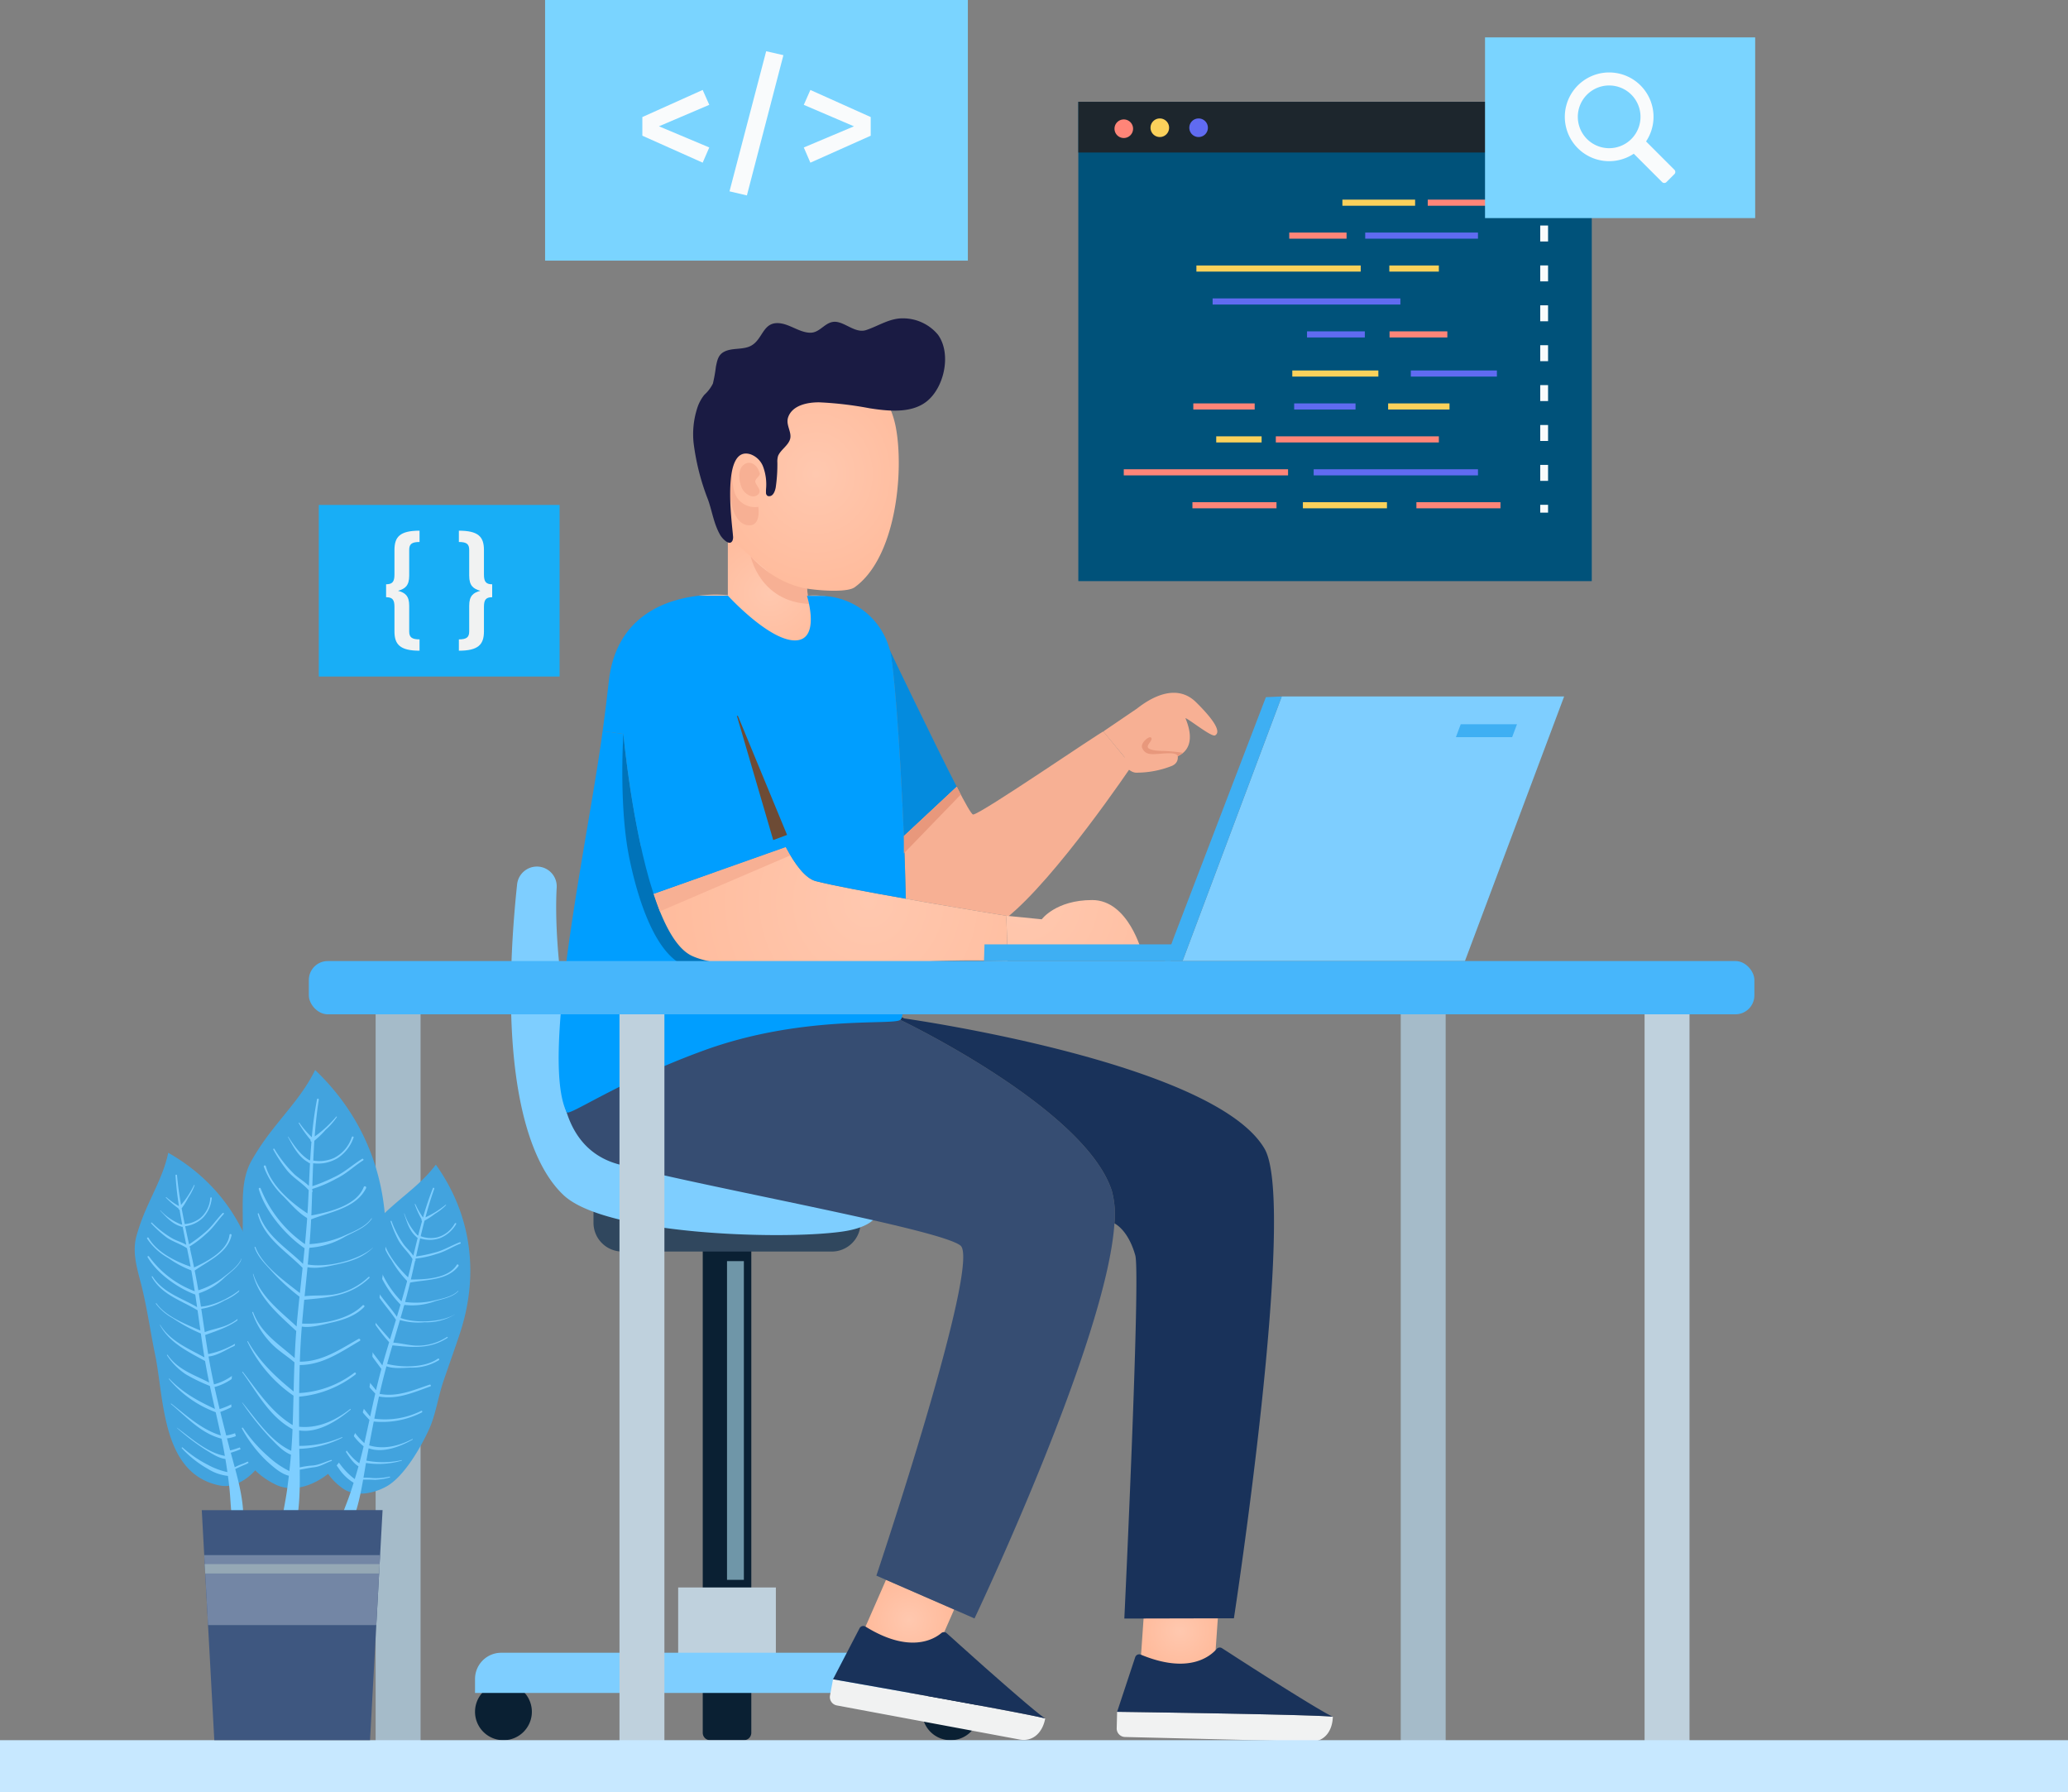 <svg xmlns="http://www.w3.org/2000/svg" xmlns:xlink="http://www.w3.org/1999/xlink" width="453.53" height="392.96" viewBox="0 0 453.53 392.96">
  <rect x="0" y="0" width="453.53" height="392.96" fill="#808080" stroke="none"/>
  <defs>
    <radialGradient id="radial-gradient" cx="0.5" cy="0.5" r="0.478" gradientTransform="matrix(-1.098, 0, 0, 1, 1.049, 0)" gradientUnits="objectBoundingBox">
      <stop offset="0" stop-color="#ffc8af"/>
      <stop offset="1" stop-color="#ffbb9c"/>
    </radialGradient>
    <radialGradient id="radial-gradient-2" cx="0.494" cy="0.49" r="0.451" gradientTransform="matrix(-1.232, -0.21, -0.265, 0.978, 1.295, 0.17)" xlink:href="#radial-gradient"/>
    <radialGradient id="radial-gradient-3" cx="0.5" cy="0.5" r="0.531" gradientTransform="matrix(-0.891, 0, 0, 1, 0.946, 0)" xlink:href="#radial-gradient"/>
    <radialGradient id="radial-gradient-4" cx="0.5" cy="0.5" r="0.511" gradientTransform="matrix(-0.958, 0, 0, 1, 0.979, 0)" xlink:href="#radial-gradient"/>
    <radialGradient id="radial-gradient-5" cx="-0.47" cy="-0.006" r="4.15" gradientTransform="matrix(-0.387, 0, 0, 1, -0.058, 0)" xlink:href="#radial-gradient"/>
    <radialGradient id="radial-gradient-6" cx="0.817" cy="0.438" r="1.813" gradientTransform="matrix(-0.34, 0, 0, 1, 0.885, 0)" xlink:href="#radial-gradient"/>
    <linearGradient id="linear-gradient" x1="-3.513" y1="-3.241" x2="-2.024" y2="-2.458" gradientUnits="objectBoundingBox">
      <stop offset="0" stop-color="#7eceff"/>
      <stop offset="1" stop-color="#42a3de"/>
    </linearGradient>
    <linearGradient id="linear-gradient-2" x1="-7.927" y1="-5.136" x2="-6.575" y2="-4.342" xlink:href="#linear-gradient"/>
    <linearGradient id="linear-gradient-3" x1="-5.918" y1="-3.36" x2="-4.26" y2="-2.587" xlink:href="#linear-gradient"/>
  </defs>
  <g id="Group_69992" data-name="Group 69992" transform="translate(-45)">
    <g id="Group_69912" data-name="Group 69912" transform="translate(112.731 0)">
      <g id="Group_69877" data-name="Group 69877" transform="translate(168.756 22.327)">
        <g id="Group_69840" data-name="Group 69840" transform="translate(0)">
          <rect id="Rectangle_28073" data-name="Rectangle 28073" width="112.6" height="105.098" fill="#00527a"/>
        </g>
        <g id="Group_69841" data-name="Group 69841" transform="translate(0)" style="mix-blend-mode: screen;isolation: isolate">
          <rect id="Rectangle_28074" data-name="Rectangle 28074" width="112.6" height="11.115" fill="#1d262d"/>
        </g>
        <g id="Group_69845" data-name="Group 69845" transform="translate(7.933 3.646)">
          <g id="Group_69842" data-name="Group 69842" transform="translate(16.406)">
            <path id="Path_50966" data-name="Path 50966" d="M193.168,104.314a2.038,2.038,0,1,0,2.038-2.037A2.038,2.038,0,0,0,193.168,104.314Z" transform="translate(-193.168 -102.277)" fill="#606bf1"/>
          </g>
          <g id="Group_69843" data-name="Group 69843" transform="translate(7.9)">
            <path id="Path_50967" data-name="Path 50967" d="M200.539,104.314a2.037,2.037,0,1,0,2.037-2.037A2.037,2.037,0,0,0,200.539,104.314Z" transform="translate(-200.539 -102.277)" fill="#fbd15b"/>
          </g>
          <g id="Group_69844" data-name="Group 69844" transform="translate(0 0.215)">
            <path id="Path_50968" data-name="Path 50968" d="M207.383,104.5a2.037,2.037,0,1,0,2.037-2.037A2.037,2.037,0,0,0,207.383,104.5Z" transform="translate(-207.383 -102.463)" fill="#ff8578"/>
          </g>
        </g>
        <g id="Group_69869" data-name="Group 69869" transform="translate(9.964 21.447)">
          <g id="Group_69855" data-name="Group 69855" transform="translate(15.932)">
            <g id="Group_69846" data-name="Group 69846" transform="translate(50.735)">
              <rect id="Rectangle_28075" data-name="Rectangle 28075" width="15.948" height="1.341" transform="translate(0)" fill="#ff8578"/>
            </g>
            <g id="Group_69847" data-name="Group 69847" transform="translate(32.016)">
              <rect id="Rectangle_28076" data-name="Rectangle 28076" width="15.948" height="1.341" transform="translate(0)" fill="#fbd15b"/>
            </g>
            <g id="Group_69848" data-name="Group 69848" transform="translate(37.019 7.221)">
              <rect id="Rectangle_28077" data-name="Rectangle 28077" width="24.73" height="1.341" transform="translate(0)" fill="#606bf1"/>
            </g>
            <g id="Group_69849" data-name="Group 69849" transform="translate(20.359 7.221)">
              <rect id="Rectangle_28078" data-name="Rectangle 28078" width="12.571" height="1.341" transform="translate(0)" fill="#ff8578"/>
            </g>
            <g id="Group_69850" data-name="Group 69850" transform="translate(42.309 14.441)">
              <rect id="Rectangle_28079" data-name="Rectangle 28079" width="10.862" height="1.341" transform="translate(0)" fill="#fbd15b"/>
            </g>
            <g id="Group_69851" data-name="Group 69851" transform="translate(0 14.441)">
              <rect id="Rectangle_28080" data-name="Rectangle 28080" width="36.032" height="1.341" transform="translate(0)" fill="#fbd15b"/>
            </g>
            <g id="Group_69852" data-name="Group 69852" transform="translate(3.555 21.662)">
              <rect id="Rectangle_28081" data-name="Rectangle 28081" width="41.179" height="1.34" transform="translate(0)" fill="#606bf1"/>
            </g>
            <g id="Group_69853" data-name="Group 69853" transform="translate(42.357 28.883)">
              <rect id="Rectangle_28082" data-name="Rectangle 28082" width="12.674" height="1.34" transform="translate(0)" fill="#ff8578"/>
            </g>
            <g id="Group_69854" data-name="Group 69854" transform="translate(24.261 28.883)">
              <rect id="Rectangle_28083" data-name="Rectangle 28083" width="12.674" height="1.34" transform="translate(0)" fill="#606bf1"/>
            </g>
          </g>
          <g id="Group_69868" data-name="Group 69868" transform="translate(0 37.462)">
            <g id="Group_69856" data-name="Group 69856" transform="translate(64.178 28.883)">
              <rect id="Rectangle_28084" data-name="Rectangle 28084" width="18.437" height="1.341" transform="translate(0)" fill="#ff8578"/>
            </g>
            <g id="Group_69857" data-name="Group 69857" transform="translate(39.284 28.883)">
              <rect id="Rectangle_28085" data-name="Rectangle 28085" width="18.437" height="1.341" transform="translate(0)" fill="#fbd15b"/>
            </g>
            <g id="Group_69858" data-name="Group 69858" transform="translate(15.06 28.883)">
              <rect id="Rectangle_28086" data-name="Rectangle 28086" width="18.437" height="1.341" transform="translate(0)" fill="#ff8578"/>
            </g>
            <g id="Group_69859" data-name="Group 69859" transform="translate(41.65 21.662)">
              <rect id="Rectangle_28087" data-name="Rectangle 28087" width="36.032" height="1.34" transform="translate(0)" fill="#606bf1"/>
            </g>
            <g id="Group_69860" data-name="Group 69860" transform="translate(0 21.662)">
              <rect id="Rectangle_28088" data-name="Rectangle 28088" width="36.032" height="1.34" fill="#ff8578"/>
            </g>
            <g id="Group_69861" data-name="Group 69861" transform="translate(33.347 14.441)">
              <rect id="Rectangle_28089" data-name="Rectangle 28089" width="35.756" height="1.34" transform="translate(0)" fill="#ff8578"/>
            </g>
            <g id="Group_69862" data-name="Group 69862" transform="translate(20.278 14.441)">
              <rect id="Rectangle_28090" data-name="Rectangle 28090" width="9.952" height="1.34" transform="translate(0)" fill="#fbd15b"/>
            </g>
            <g id="Group_69863" data-name="Group 69863" transform="translate(57.978 7.221)">
              <rect id="Rectangle_28091" data-name="Rectangle 28091" width="13.46" height="1.34" transform="translate(0)" fill="#fbd15b"/>
            </g>
            <g id="Group_69864" data-name="Group 69864" transform="translate(37.369 7.221)">
              <rect id="Rectangle_28092" data-name="Rectangle 28092" width="13.46" height="1.34" transform="translate(0)" fill="#606bf1"/>
            </g>
            <g id="Group_69865" data-name="Group 69865" transform="translate(15.251 7.221)">
              <rect id="Rectangle_28093" data-name="Rectangle 28093" width="13.46" height="1.34" transform="translate(0)" fill="#ff8578"/>
            </g>
            <g id="Group_69866" data-name="Group 69866" transform="translate(36.961)">
              <rect id="Rectangle_28094" data-name="Rectangle 28094" width="18.874" height="1.34" transform="translate(0)" fill="#fbd15b"/>
            </g>
            <g id="Group_69867" data-name="Group 69867" transform="translate(62.956)">
              <rect id="Rectangle_28095" data-name="Rectangle 28095" width="18.874" height="1.34" transform="translate(0)" fill="#606bf1"/>
            </g>
          </g>
        </g>
        <g id="Group_69876" data-name="Group 69876" transform="translate(101.3 20.161)">
          <g id="Group_69871" data-name="Group 69871" transform="translate(0)">
            <g id="Group_69870" data-name="Group 69870" transform="translate(0)">
              <rect id="Rectangle_28096" data-name="Rectangle 28096" width="1.716" height="1.716" fill="#f9fbfc"/>
            </g>
          </g>
          <g id="Group_69873" data-name="Group 69873" transform="translate(0 6.965)">
            <g id="Group_69872" data-name="Group 69872">
              <path id="Path_50969" data-name="Path 50969" d="M128.535,178.607h1.716v-3.5h-1.716Zm0-8.748h1.716v-3.5h-1.716Zm0-8.749h1.716v-3.5h-1.716Zm0-8.748h1.716v-3.5h-1.716Zm0-8.748h1.716v-3.5h-1.716Zm0-8.748h1.716v-3.5h-1.716Zm0-8.749h1.716v-3.5h-1.716Z" transform="translate(-128.535 -122.619)" fill="#f9fbfc"/>
            </g>
          </g>
          <g id="Group_69875" data-name="Group 69875" transform="translate(0 68.203)">
            <g id="Group_69874" data-name="Group 69874" transform="translate(0)">
              <rect id="Rectangle_28097" data-name="Rectangle 28097" width="1.716" height="1.716" fill="#f9fbfc"/>
            </g>
          </g>
        </g>
      </g>
      <g id="Group_69880" data-name="Group 69880" transform="translate(51.81)">
        <g id="Group_69878" data-name="Group 69878" transform="translate(0)">
          <rect id="Rectangle_28098" data-name="Rectangle 28098" width="92.72" height="57.151" fill="#7ad4ff"/>
        </g>
        <g id="Group_69879" data-name="Group 69879" transform="translate(21.337 11.236)">
          <path id="Path_50970" data-name="Path 50970" d="M271.936,100.126,260.9,104.834l11.032,4.639-1.444,3.333-13.23-5.91v-4.089l13.23-5.945Z" transform="translate(-257.262 -88.375)" fill="#f9fbfc"/>
          <path id="Path_50971" data-name="Path 50971" d="M285.639,90.368l-8.006,30.755-3.815-.893,8.042-30.721Z" transform="translate(-254.709 -89.509)" fill="#f9fbfc"/>
          <path id="Path_50972" data-name="Path 50972" d="M302.607,102.807V106.9l-13.231,5.91-1.442-3.333,11-4.639-11-4.708,1.442-3.264Z" transform="translate(-252.531 -88.375)" fill="#f9fbfc"/>
        </g>
      </g>
      <g id="Group_69883" data-name="Group 69883" transform="translate(2.184 110.721)">
        <g id="Group_69881" data-name="Group 69881" transform="translate(0)">
          <rect id="Rectangle_28099" data-name="Rectangle 28099" width="52.81" height="37.623" fill="#18aef6"/>
        </g>
        <g id="Group_69882" data-name="Group 69882" transform="translate(14.755 5.642)">
          <path id="Path_50973" data-name="Path 50973" d="M329.155,183.068c1.7,0,2.265.458,2.265,1.726v5.663c0,2.212.918,2.886,2.454,3.317-1.536.4-2.454,1.078-2.454,3.262V202.7c0,1.267-.593,1.726-2.265,1.726v2.482c4.287,0,5.5-1.376,5.5-4.234v-5.366c0-1.537.4-2.131,1.806-2.131v-2.831c-1.4,0-1.806-.62-1.806-2.157v-5.365c0-2.886-1.214-4.234-5.5-4.234Z" transform="translate(-313.191 -180.588)" fill="#f1f2f2"/>
          <path id="Path_50974" data-name="Path 50974" d="M344.8,184.822v5.365c0,1.537-.4,2.157-1.834,2.157v2.831c1.43,0,1.834.593,1.834,2.131v5.366c0,2.858,1.213,4.234,5.5,4.234v-2.482c-1.672,0-2.266-.458-2.266-1.726v-5.663c0-2.184-.916-2.858-2.454-3.262,1.537-.432,2.454-1.106,2.454-3.317v-5.663c0-1.267.567-1.726,2.266-1.726v-2.48C346.009,180.588,344.8,181.936,344.8,184.822Z" transform="translate(-342.962 -180.588)" fill="#f1f2f2"/>
        </g>
      </g>
      <g id="Group_69887" data-name="Group 69887" transform="translate(257.947 8.197)">
        <g id="Group_69884" data-name="Group 69884" transform="translate(0 0)">
          <rect id="Rectangle_28100" data-name="Rectangle 28100" width="59.246" height="39.627" fill="#7ad4ff"/>
        </g>
        <g id="Group_69886" data-name="Group 69886" transform="translate(17.514 7.701)">
          <g id="Group_69885" data-name="Group 69885">
            <path id="Path_50975" data-name="Path 50975" d="M106.451,97.222a9.724,9.724,0,0,0,13.012,14.136l6.218,6.219a.674.674,0,0,0,.951,0l1.746-1.747a.67.67,0,0,0,0-.95l-6.218-6.219a9.724,9.724,0,0,0-15.709-11.438Zm12.481,10.908a6.876,6.876,0,1,1,0-9.723A6.883,6.883,0,0,1,118.931,108.129Z" transform="translate(-104.357 -93.548)" fill="#f9fbfc"/>
          </g>
        </g>
      </g>
      <g id="Group_69911" data-name="Group 69911" transform="translate(0 69.801)">
        <g id="Group_69891" data-name="Group 69891" transform="translate(84.292)">
          <path id="Path_50976" data-name="Path 50976" d="M265.214,195.091c.129,1.309,1.918,14.974,15.971,14.974,14.752,0,12.281-14.606,12.281-14.606l.018-.091a14.706,14.706,0,0,0-4.628-.222V188.23l-16.744-9.368H271.5V195A30.433,30.433,0,0,0,265.214,195.091Z" transform="translate(-263.901 -134.293)" fill="url(#radial-gradient)"/>
          <g id="Group_69890" data-name="Group 69890" transform="translate(0)">
            <g id="Group_69889" data-name="Group 69889" transform="translate(3.738 7.625)">
              <g id="Group_69888" data-name="Group 69888" transform="translate(0)">
                <path id="Path_50977" data-name="Path 50977" d="M257.6,152.929a19.134,19.134,0,0,0-5.032,9.331c-1.609,7.094-.095,14.6,1.963,21.436a10.773,10.773,0,0,0,1.474,3.333,11.857,11.857,0,0,0,1.835,1.854q4.469,3.89,8.929,7.79c2.014,1.764,14.415,3.232,16.781,1.54,9.121-6.52,10.875-25.414,9.05-35.073C289.576,147.117,268.982,141.389,257.6,152.929Z" transform="translate(-251.897 -146.854)" fill="url(#radial-gradient-2)"/>
              </g>
            </g>
            <path id="Path_50978" data-name="Path 50978" d="M282.766,170.22c-.121-1.542-1.707-3.231-3.3-2.23-1.648,1.037-1.26,3.776-.577,5.283.536,1.182,2.327,2.476,3.54,1.377,1.017-.922-.563-2.008-.615-2.85-.047-.757,1.467-1.3.847-2.11" transform="translate(-268.198 -136.016)" fill="#f7b094"/>
            <path id="Path_50979" data-name="Path 50979" d="M284.885,177.136a4.71,4.71,0,0,1-5.191-3.084,17.733,17.733,0,0,1-.636-4.959,11.884,11.884,0,0,0-.406,5.468c.431,3.373,1.612,6.585,4.259,6.628S284.885,177.136,284.885,177.136Z" transform="translate(-270.609 -135.8)" fill="#f7b094"/>
            <path id="Path_50980" data-name="Path 50980" d="M259.419,179.185a.584.584,0,0,0,.186.055c1.03.144,1.44-1.1,1.593-1.88a34.691,34.691,0,0,0,.365-5.5,4.143,4.143,0,0,1,.166-1.47c.579-1.325,2.119-2.185,2.59-3.553.546-1.591-1-3.178-.384-4.918.938-2.667,4.363-3.281,6.84-3.251a77.78,77.78,0,0,1,11.009,1.3c3.872.6,8.822,1.172,12.235-1.278,4.113-2.951,5.83-10.644,2.761-14.856a9.965,9.965,0,0,0-7.626-3.582c-2.946-.067-5.435,1.689-8.138,2.573-2.153.7-4.235-1.355-6.247-1.758-2.529-.506-3.6,2.255-5.842,2.332-2.173.074-4.305-1.624-6.42-2.01-4.213-.77-3.965,3.463-6.791,4.908-1.758.9-4.027.354-5.8,1.267-1.35.694-1.54,1.913-1.834,3.294a32.482,32.482,0,0,1-.661,3.706,8.383,8.383,0,0,1-1.879,2.462A9.038,9.038,0,0,0,243.971,160a18.562,18.562,0,0,0-.779,7.568,51.442,51.442,0,0,0,3.166,12.45c.922,2.6,1.265,5.308,2.684,7.769.381.661,2.073,2.594,2.7,1.154a2.11,2.11,0,0,0,.091-.995c-.187-2.68-2.684-19.953,3.86-17.878a4.637,4.637,0,0,1,2.807,2.882,11.225,11.225,0,0,1,.577,4.779c-.012.235-.017.472-.008.708A.806.806,0,0,0,259.419,179.185Z" transform="translate(-243.103 -140.248)" fill="#1a1b43"/>
          </g>
        </g>
        <path id="Path_50981" data-name="Path 50981" d="M281.305,192.544c-7.44-1.2-12.349-7.073-12.349-7.073s2.007,9.9,12.8,10.429Z" transform="translate(-172.058 -133.273)" fill="#f7b094"/>
        <g id="Group_69893" data-name="Group 69893" transform="translate(36.446 194.283)">
          <path id="Rectangle_28101" data-name="Rectangle 28101" d="M0,0H10.65a0,0,0,0,1,0,0V102.429a1.626,1.626,0,0,1-1.626,1.626h-7.4A1.626,1.626,0,0,1,0,102.43V0A0,0,0,0,1,0,0Z" transform="translate(49.94 0)" fill="#0a2033"/>
          <path id="Rectangle_28102" data-name="Rectangle 28102" d="M0,0H58.568a0,0,0,0,1,0,0V2.573a6.314,6.314,0,0,1-6.314,6.314H6.314A6.314,6.314,0,0,1,0,2.573V0A0,0,0,0,1,0,0Z" transform="translate(25.98 1.46)" fill="#30475e"/>
          <g id="Group_69892" data-name="Group 69892" transform="translate(0 84.005)">
            <path id="Rectangle_28103" data-name="Rectangle 28103" d="M0,0H10.65a0,0,0,0,1,0,0V23.929a1.626,1.626,0,0,1-1.626,1.626h-7.4A1.626,1.626,0,0,1,0,23.929V0A0,0,0,0,1,0,0Z" transform="translate(49.94 7.936)" fill="#0a2033"/>
            <path id="Path_50982" data-name="Path 50982" d="M249.123,405.8a6.233,6.233,0,1,1-6.233-6.233A6.233,6.233,0,0,1,249.123,405.8Z" transform="translate(-138.594 -378.54)" fill="#0a2033"/>
            <path id="Path_50983" data-name="Path 50983" d="M334.083,405.8a6.233,6.233,0,1,1-6.233-6.233A6.232,6.232,0,0,1,334.083,405.8Z" transform="translate(-321.617 -378.54)" fill="#0a2033"/>
            <rect id="Rectangle_28104" data-name="Rectangle 28104" width="21.425" height="18.722" transform="translate(44.552 0)" fill="#bfd1dd"/>
            <path id="Rectangle_28105" data-name="Rectangle 28105" d="M5.751,0h99.026a5.751,5.751,0,0,1,5.751,5.751V8.81a0,0,0,0,1,0,0H0a0,0,0,0,1,0,0V5.751A5.751,5.751,0,0,1,5.751,0Z" transform="translate(0 14.317)" fill="#7eceff"/>
          </g>
          <rect id="Rectangle_28106" data-name="Rectangle 28106" width="3.694" height="69.887" transform="translate(55.265 12.447)" fill="#6f96a8"/>
        </g>
        <path id="Path_50984" data-name="Path 50984" d="M261.064,244.4a4.344,4.344,0,0,1,4.485,4.587c-.732,12.685,1.958,43.63,13.772,54.189,14.446,12.909,55.392,11.15,55.392,11.15s6.761,8.3-6.763,10.143-51.636.614-60.856-7.992c-8.926-8.33-14.225-30.156-10.231-68.144a4.372,4.372,0,0,1,4.2-3.934Z" transform="translate(-211.193 -124.184)" fill="#7eceff"/>
        <g id="Group_69895" data-name="Group 69895" transform="translate(54.789 72.379)">
          <g id="Group_69894" data-name="Group 69894">
            <path id="Path_50985" data-name="Path 50985" d="M246.251,379.9,241.383,391l14.919,6.547,4.887-11.139Z" transform="translate(-174.458 -175.665)" fill="url(#radial-gradient-3)"/>
            <path id="Path_50986" data-name="Path 50986" d="M211.984,273c.922,1.844,67.21.037,73.47.609,0,0,40.571,19.363,46.4,37.491a19.805,19.805,0,0,1,.573,7.118c-1.623,25.524-30.686,86.638-30.686,86.638l-4.463-1.954-14.937-6.51-2.121-.922s23.052-68.694,18.441-72.382-56.854-12.909-74.982-17.814C205.529,300.349,211.984,273,211.984,273Z" transform="translate(-210.544 -192.153)" fill="#364d72"/>
            <path id="Path_50987" data-name="Path 50987" d="M192.105,382.382l-1.165,16.679h16.284l1.165-16.716Z" transform="translate(-63.435 -175.288)" fill="url(#radial-gradient-4)"/>
            <path id="Path_50988" data-name="Path 50988" d="M180.939,273.031l.591.259s67.92,9.534,78.984,28.585c7.192,12.392-6.729,102.945-6.729,102.945l-24.029.055s3.594-75.43,2.4-79.635c-1.346-4.795-3.651-6.528-4.573-7.027a19.805,19.805,0,0,0-.572-7.118c-5.827-18.127-46.4-37.491-46.4-37.491A1.157,1.157,0,0,0,180.939,273.031Z" transform="translate(-105.697 -192.148)" fill="#19325a"/>
            <path id="Path_50989" data-name="Path 50989" d="M260.119,218.661l4.556.627a222.632,222.632,0,0,0,3.817,24.564l56.744,21.539.774,4.113.7-.055c-.018.848-.018,1.678-.055,2.453-.129,4.739-.443,8.151-.941,9.516a1.167,1.167,0,0,1-.332.573c-1.541,1.257-21.611-1.18-43.307,6.787-18.817,6.909-29.364,14.457-29.852,13.443C246.311,289.925,257.076,241.676,260.119,218.661Z" transform="translate(-250.479 -200.534)" fill="#009eff"/>
            <path id="Path_50990" data-name="Path 50990" d="M252.078,246.719c1.512,7.266,5.421,21.724,13.094,23.661,10.013,2.545,29.376,2.416,47.523,1.438.037-.774.037-1.6.055-2.453l-.7.055-.774-4.113-56.744-21.539a222.641,222.641,0,0,1-3.817-24.564,1.6,1.6,0,0,1-.018.2C250.585,221.307,249.81,235.987,252.078,246.719Z" transform="translate(-236.519 -200.45)" fill="#0073b9"/>
            <path id="Path_50991" data-name="Path 50991" d="M240.888,202.956c1.015,1.843,2.471,21.576,3.264,41.161l11.6-10.826C250.828,223.758,240.888,202.956,240.888,202.956Z" transform="translate(-168.449 -202.956)" fill="#048bde"/>
            <path id="Path_50992" data-name="Path 50992" d="M211.327,255.993c9.793,1.7,18.792,3.153,18.792,3.153l.018.479c10.9-8.7,27.478-33.36,27.478-33.36s-4.961-5.957-6.2-7.524c-.185-.24-27.22,18.367-28.6,18.2-.351-.036-1.734-2.471-3.578-6.085l-11.6,10.826c.185,4.665.331,9.312.424,13.72C209.151,255.605,210.239,255.79,211.327,255.993Z" transform="translate(-131.936 -200.522)" fill="#f7b094"/>
            <path id="Path_50993" data-name="Path 50993" d="M205.69,254.208l.24,8.077h29.506s-2.932-11.526-10.917-11.526-11.066,4.223-11.066,4.223Z" transform="translate(-107.507 -195.583)" fill="url(#radial-gradient-5)"/>
            <path id="Path_50994" data-name="Path 50994" d="M191.6,219.691l-.22.185c1.235,1.567,6.2,7.524,6.2,7.524l3.079-2.177a7.656,7.656,0,0,0,7.34-.092c4.113-2.231,1.567-7.559,1.356-8.19.8.225,5.725,4.207,6.5,3.784s1.347-1.826-4.167-7.266c-5.5-5.44-12.983,1.549-13.2,1.549Z" transform="translate(-71.899 -201.656)" fill="#f7b094"/>
            <path id="Path_50995" data-name="Path 50995" d="M210.966,222.89s1.189,2.227-.925,3.194a21.059,21.059,0,0,1-7.992,1.5c-1.766-.171-3.171-2.642-3.171-2.642l5.35-5.02h4.278Z" transform="translate(-75.51 -200.34)" fill="#f7b094"/>
            <path id="Path_50996" data-name="Path 50996" d="M205.752,224c-.317-1.093-3.355-.51-5.238-.466-1.387.033-2.147-.33-2.576-1.386s1.586-2.741,1.982-2.213-.726,1.272-.759,1.973,1.982.934,3.533.934a37.786,37.786,0,0,1,4.23.4Z" transform="translate(-69.978 -200.353)" fill="#e8987c"/>
          </g>
        </g>
        <path id="Path_50997" data-name="Path 50997" d="M231.364,250.929l28.9-10.235c2.1,3.928,4.353,6.878,6.584,7.468,3.375.885,11.525,2.416,19.75,3.855,1.088.2,2.177.387,3.264.59,9.792,1.7,18.792,3.153,18.792,3.153l.018.479v.314l.222,7.284v1.848a204.225,204.225,0,0,0-22.185.365c-17.316,1.236-39.649,1.974-47.044-1.512-3.466-1.641-6.233-7.026-8.409-13.665Z" transform="translate(-155.679 -124.756)" fill="url(#radial-gradient-6)"/>
        <path id="Path_50998" data-name="Path 50998" d="M301.406,240.694l-28.9,10.235,1.308,3.862,28.6-12.269Z" transform="translate(-196.824 -124.756)" fill="#f7b094"/>
        <path id="Path_50999" data-name="Path 50999" d="M290.716,248.062c2.1,3.928,4.353,6.878,6.584,7.468,3.375.885,11.525,2.416,19.75,3.855-.092-4.408-.239-9.055-.424-13.72-.793-19.585-2.25-39.318-3.264-41.161-1.66-3.081-6.2-9.774-13.352-11.3l-.018.091s2.471,14.606-12.281,14.606c-14.053,0-15.842-13.665-15.971-14.974-7.229.811-18.312,4.425-19.842,18.957-.314,2.878-.756,6.565-1.327,10.752l4.555.627s1.844,20.47,6.584,34.984l.111.055Z" transform="translate(-186.134 -132.124)" fill="#009eff"/>
        <path id="Path_51000" data-name="Path 51000" d="M284.665,242.119l-11.539-27.933,8.5,29.061Z" transform="translate(-179.784 -128.845)" fill="#6d4b35" style="mix-blend-mode: screen;isolation: isolate"/>
        <path id="Path_51001" data-name="Path 51001" d="M255.408,192.922H261.7s8.949,9.826,14.7,9.826,2.651-9.771,2.651-9.771h2.806a15.864,15.864,0,0,1,15.76,14.064c.1.918.2,1.788.282,2.575.615,5.944-23.465,10.27-23.465,10.27l-12.4-.694L254.5,204.5l-1.5-6.016Z" transform="translate(-169.803 -132.124)" fill="#009eff"/>
        <g id="Group_69899" data-name="Group 69899" transform="translate(114.264 286.736)">
          <g id="Group_69898" data-name="Group 69898">
            <g id="Group_69897" data-name="Group 69897">
              <g id="Group_69896" data-name="Group 69896">
                <path id="Path_51002" data-name="Path 51002" d="M271.289,407.415c-.561,3.006-2.643,5.141-5.648,4.58l-40.052-7.47a1.866,1.866,0,0,1-1.492-2.177l.663-3.554s42.124,7.372,46.55,8.6Z" transform="translate(-224.065 -387.107)" fill="#f1f2f2"/>
                <path id="Path_51003" data-name="Path 51003" d="M258.678,398.892c-.418-.362-.82-.721-1.237-1.084-.8-.719-1.594-1.42-2.355-2.1-.4-.359-.8-.719-1.176-1.056-.732-.656-1.421-1.27-2.038-1.82-.444-.4-.859-.78-1.232-1.117L249,390.251a.906.906,0,0,0-1.192-.024c-1.646,1.384-6.968,4.549-16.607-1.415a.925.925,0,0,0-1.311.342l-5.829,11.2s42.124,7.372,46.55,8.6C269.16,408.047,263.782,403.394,258.678,398.892Z" transform="translate(-223.37 -388.669)" fill="#19325a"/>
              </g>
            </g>
          </g>
        </g>
        <g id="Group_69903" data-name="Group 69903" transform="translate(177.17 291.457)">
          <g id="Group_69902" data-name="Group 69902" transform="translate(0)">
            <g id="Group_69901" data-name="Group 69901" transform="translate(0)">
              <g id="Group_69900" data-name="Group 69900">
                <path id="Path_51004" data-name="Path 51004" d="M216.816,406.07c-.075,3.055-1.79,5.5-4.845,5.421l-40.732-.995a1.868,1.868,0,0,1-1.82-1.911l.089-3.613s42.761.566,47.325,1.072Z" transform="translate(-169.418 -390.876)" fill="#f1f2f2"/>
                <path id="Path_51005" data-name="Path 51005" d="M203.356,399.9c-.47-.291-.925-.582-1.394-.874-.908-.582-1.8-1.146-2.659-1.694-.454-.291-.907-.582-1.329-.855-.826-.531-1.606-1.027-2.3-1.473-.5-.326-.972-.633-1.393-.906-.773-.5-1.406-.9-1.849-1.187a.9.9,0,0,0-1.18.165c-1.406,1.629-6.155,5.6-16.621,1.249a.925.925,0,0,0-1.241.546l-3.969,11.989s42.761.566,47.325,1.072C215.162,407.264,209.112,403.527,203.356,399.9Z" transform="translate(-169.329 -392.759)" fill="#19325a"/>
              </g>
            </g>
          </g>
        </g>
        <g id="Group_69905" data-name="Group 69905" transform="translate(148.065 82.913)">
          <path id="Path_51006" data-name="Path 51006" d="M187.412,270.1l21.753-58.016H147.236L125.483,270.1Z" transform="translate(-81.934 -212.082)" fill="#7eceff"/>
          <path id="Path_51007" data-name="Path 51007" d="M179.136,270.1h3.828l21.753-58.016-3.477.155-20.12,52.513Z" transform="translate(-139.416 -212.082)" fill="#3eaff3"/>
          <path id="Path_51008" data-name="Path 51008" d="M206.339,256.914h-77.97" transform="translate(-82.44 -205.168)" fill="none"/>
          <g id="Group_69904" data-name="Group 69904" transform="translate(0 54.358)">
            <path id="Path_51009" data-name="Path 51009" d="M240.455,262.835H199.534l.111-3.658h41.647" transform="translate(-199.534 -259.177)" fill="#3eaff3"/>
          </g>
        </g>
        <g id="Group_69910" data-name="Group 69910" transform="translate(0 140.93)">
          <g id="Group_69906" data-name="Group 69906" transform="translate(14.649 11.064)">
            <rect id="Rectangle_28107" data-name="Rectangle 28107" width="9.852" height="161.863" transform="translate(0)" fill="#a5bbc9"/>
          </g>
          <g id="Group_69907" data-name="Group 69907" transform="translate(68.128 11.064)">
            <rect id="Rectangle_28108" data-name="Rectangle 28108" width="9.852" height="161.863" transform="translate(0)" fill="#bfd1dd"/>
          </g>
          <g id="Group_69908" data-name="Group 69908" transform="translate(239.461 11.064)">
            <rect id="Rectangle_28109" data-name="Rectangle 28109" width="9.852" height="161.863" transform="translate(0)" fill="#a5bbc9"/>
          </g>
          <g id="Group_69909" data-name="Group 69909" transform="translate(292.94 11.064)">
            <rect id="Rectangle_28110" data-name="Rectangle 28110" width="9.852" height="161.863" transform="translate(0)" fill="#bfd1dd"/>
          </g>
          <rect id="Rectangle_28111" data-name="Rectangle 28111" width="317.019" height="11.68" rx="4.149" fill="#47b6fb"/>
        </g>
        <path id="Path_51010" data-name="Path 51010" d="M147.837,217.366l-1.059,2.825H134.441l1.059-2.825Z" transform="translate(117.118 -128.354)" fill="#3eaff3"/>
        <path id="Path_51011" data-name="Path 51011" d="M251.72,229.238l.885,1.711-12.485,12.9v-3.788Z" transform="translate(-109.629 -126.523)" fill="#e8987c"/>
      </g>
    </g>
    <g id="Group_69917" data-name="Group 69917" transform="translate(0 234.622)">
      <rect id="Rectangle_28112" data-name="Rectangle 28112" width="453.53" height="11.383" transform="translate(45 146.955)" fill="#c7e8ff"/>
      <g id="Group_69916" data-name="Group 69916" transform="translate(74.536)">
        <g id="Group_69913" data-name="Group 69913" transform="translate(0 18.154)">
          <path id="Path_51012" data-name="Path 51012" d="M375.16,343.144c1.981,9.609,1.384,25.977,14.1,28.57,3.422.7,6.729-1.675,8.719-4.394,2.6-3.559,3.227-11.091,3.182-15.4-.037-3.414-1.2-7.222-1.575-10.666-.405-3.72-.734-7.448-1.168-11.166-1.564-13.4-8.563-24.628-20.4-31.316-.916,4.4-3.006,8.12-4.847,12.343a43.706,43.706,0,0,0-2.143,5.973c-.968,3.572.2,7.183,1.071,10.605C373.377,332.754,374.1,338.026,375.16,343.144Z" transform="translate(-370.657 -298.773)" fill="url(#linear-gradient)"/>
          <path id="Path_51013" data-name="Path 51013" d="M390.691,371.4c-.09-.806-.19-1.611-.3-2.417a10.341,10.341,0,0,1-4.376-1.528,23.24,23.24,0,0,1-5.741-4.547c-.093-.094.063-.246.163-.163a25.865,25.865,0,0,0,5.591,3.826,15.73,15.73,0,0,0,4.248,1.581q-.2-1.442-.441-2.88c-1.581-.194-3.03-1.233-4.37-2.027a49.948,49.948,0,0,1-6.263-4.782.023.023,0,0,1,.029-.036c3.1,2.254,6.562,5.463,10.488,6.166-.208-1.2-.428-2.4-.68-3.587-.013-.062-.027-.124-.04-.186-4.544-1.15-7.618-4.714-11.1-7.595-.057-.047,0-.143.063-.1,3.427,2.66,6.646,5.7,10.882,6.989-.367-1.7-.749-3.4-1.133-5.092a24.256,24.256,0,0,1-10.269-7.281c-.048-.057.031-.135.083-.081,2.974,3.1,6.25,4.873,10.022,6.636-.381-1.678-.757-3.355-1.115-5.037a37.744,37.744,0,0,1-5.292-2.558,14.484,14.484,0,0,1-4.118-4.176.081.081,0,0,1,.136-.087c2.3,3.307,5.77,4.336,9.122,6.076-.327-1.567-.631-3.141-.9-4.722-3.736-2.057-7.794-3.964-9.911-7.905-.021-.038.033-.077.058-.038,2.243,3.621,6.162,5.181,9.72,7.153-.046-.282-.1-.562-.141-.845-.23-1.466-.443-2.935-.653-4.4a35.857,35.857,0,0,1-6.124-3.331,11.657,11.657,0,0,1-3.733-3.179.081.081,0,0,1,.133-.094c2,2.871,6.391,4.53,9.632,5.966q-.315-2.225-.63-4.451c-3.6-2.176-7.827-3.38-10.039-7.3a.1.1,0,0,1,.178-.111c2.291,3.582,6.326,4.686,9.764,6.719q-.2-1.378-.405-2.755c-3.883-1.428-8.4-4.679-10.447-8.189a.174.174,0,0,1,.293-.187,21.8,21.8,0,0,0,10.039,7.647c-.23-1.488-.47-2.973-.734-4.456a.389.389,0,0,1-.058-.13,22.259,22.259,0,0,1-4.972-2.672,13.591,13.591,0,0,1-4.676-4.26c-.125-.2.207-.391.323-.182,1.726,3.078,5.819,5.141,9.207,6.317-.1-.54-.2-1.082-.3-1.622-.159-.808-.324-1.615-.489-2.422-1.387-.958-3.149-1.416-4.542-2.429a25.7,25.7,0,0,1-3.306-3.013c-.1-.107.05-.271.158-.169a21.872,21.872,0,0,0,4.564,3.505c.957.511,2.048.8,2.974,1.365-.271-1.319-.541-2.639-.8-3.96-.016,0-.032-.007-.048-.01l-.05.01a.248.248,0,0,1-.228-.07c-1.886-.476-3.33-2.1-4.6-3.485a.035.035,0,0,1,.048-.05,12.59,12.59,0,0,0,4.624,3.12.124.124,0,0,1,.018-.008l.136-.021q-.312-1.614-.583-3.232a.247.247,0,0,1-.223-.277,19.862,19.862,0,0,1-2.762-2.365.069.069,0,0,1,.095-.1,16.114,16.114,0,0,0,2.759,1.947,66.67,66.67,0,0,1-.75-6.736c-.012-.21.306-.212.324-.006.2,2.179.515,4.338.889,6.486a20.037,20.037,0,0,0,2.835-4.334c.033-.081.162-.048.134.039a12.367,12.367,0,0,1-1.379,2.682,16.317,16.317,0,0,1-1.461,2.357q.315,1.73.674,3.452a6.365,6.365,0,0,0,3.47-1.36,6.3,6.3,0,0,0,2.133-4.336c.015-.208.343-.207.324,0a7.174,7.174,0,0,1-1.846,4.223,6.751,6.751,0,0,1-3.983,1.943q.416,1.989.855,3.975a30.939,30.939,0,0,0,3.253-2.416c1.671-1.332,2.658-2.935,4.109-4.435.145-.15.383.067.239.219-1.36,1.445-2.278,3.01-3.826,4.31a22.045,22.045,0,0,1-3.67,2.8l.046.21c.015.013.03.023.044.037a.213.213,0,0,1,.03.3c.279,1.267.557,2.536.825,3.807.017.08.031.16.047.24,2.957-1.354,7.376-3.706,7.767-7.137a.231.231,0,1,1,.45.1c-.875,3.882-5.142,5.6-8.081,7.718q.435,2.156.8,4.324a17.5,17.5,0,0,0,5.329-2.745c1.459-1.16,3.522-2.559,4.178-4.356.021-.057.1-.02.085.037-.608,1.786-2.46,3.013-3.806,4.231a14.24,14.24,0,0,1-5.656,3.478.39.39,0,0,1,.006.193q.225,1.375.436,2.752c3.591-.276,8.615-3,10.45-5.719.009-.013.027,0,.018.014a11.785,11.785,0,0,1-5.277,4.335,14.564,14.564,0,0,1-5.118,1.848c.257,1.7.507,3.4.761,5.1,1.558-.581,3.209-.859,4.75-1.476a11.761,11.761,0,0,0,5.393-4.59c.081-.122.285-.02.2.108-2.486,3.952-6.062,5.111-10.252,6.592q.315,2.091.658,4.179c3.428-.658,7.864-2.751,9.6-5.728.128-.218.476-.037.349.184a11.117,11.117,0,0,1-4.91,4.088c-1.387.7-3.3,1.862-4.951,1.986.008.045.015.091.023.136.338,2,.734,4,1.162,5.981,3.83-.963,6.306-3.8,9.09-6.457.194-.185.5.1.3.286-2.836,2.792-5.327,5.72-9.267,6.752q.53,2.424,1.12,4.835a17.7,17.7,0,0,0,8.6-5.887c.15-.188.412.067.27.255a19.048,19.048,0,0,1-8.721,6.256q.635,2.587,1.3,5.166c3.352-.51,5.934-2.609,8-5.26.048-.062.156.018.11.083-1.833,2.551-4.608,5.5-7.945,5.806q.213.824.425,1.647c.085.331.175.667.267,1.005a19.012,19.012,0,0,0,6.958-3.354c.059-.047.126.043.07.092a18.14,18.14,0,0,1-6.891,3.767c.282,1.033.578,2.095.871,3.178a14.14,14.14,0,0,1,1.919-.817,13.8,13.8,0,0,0,3.165-1.832c.1-.06.214.082.113.148a14.364,14.364,0,0,1-2.732,1.847c-.811.306-1.577.695-2.36,1.043,1.152,4.294,2.17,8.856,1.617,12.978-.122.914-1.655,1.157-1.892.184C390.994,377.642,391.032,374.451,390.691,371.4Z" transform="translate(-369.941 -298.133)" fill="#7eceff"/>
        </g>
        <g id="Group_69914" data-name="Group 69914" transform="translate(40.04 20.752)">
          <path id="Path_51014" data-name="Path 51014" d="M338.005,340.045c-2.261,9.548-9.709,24.135.72,31.85,2.809,2.078,6.808,1.323,9.76-.3,3.862-2.127,7.606-8.693,9.383-12.617,1.409-3.111,1.96-7.055,3.074-10.335,1.2-3.543,2.478-7.063,3.654-10.616,4.237-12.807,2.631-25.941-5.279-37-2.687,3.6-6.152,6.093-9.6,9.145a43.676,43.676,0,0,0-4.465,4.51c-2.386,2.831-2.848,6.6-3.5,10.067C340.774,329.874,339.208,334.962,338.005,340.045Z" transform="translate(-333.312 -301.024)" fill="url(#linear-gradient-2)"/>
          <path id="Path_51015" data-name="Path 51015" d="M341,372.42q.388-1.155.751-2.318a10.334,10.334,0,0,1-3.322-3.232,23.27,23.27,0,0,1-3.286-6.546c-.044-.123.162-.2.216-.077a25.9,25.9,0,0,0,3.455,5.829,15.716,15.716,0,0,0,3.182,3.225q.428-1.392.817-2.8c-1.353-.843-2.228-2.4-3.106-3.681a50.058,50.058,0,0,1-3.66-6.979.024.024,0,0,1,.042-.022c1.863,3.354,3.644,7.723,6.906,10.018.319-1.176.624-2.355.9-3.539.015-.062.028-.123.042-.186-3.634-2.961-4.917-7.489-6.855-11.569-.031-.067.063-.128.1-.061,1.984,3.859,3.621,7.971,6.916,10.929.384-1.7.755-3.4,1.122-5.1a24.232,24.232,0,0,1-6.237-10.935.058.058,0,0,1,.11-.038c1.39,4.062,3.609,7.056,6.285,10.245.364-1.681.729-3.361,1.116-5.037A37.461,37.461,0,0,1,342.767,346a14.465,14.465,0,0,1-1.971-5.524.081.081,0,0,1,.16-.021c.69,3.968,3.4,6.366,5.705,9.357q.547-2.339,1.173-4.662c-2.519-3.442-5.394-6.883-5.649-11.35,0-.044.063-.057.069-.01.5,4.229,3.4,7.3,5.793,10.587.076-.275.149-.551.227-.825q.618-2.14,1.267-4.267a35.863,35.863,0,0,1-4.147-5.6,11.674,11.674,0,0,1-2.042-4.458.081.081,0,0,1,.159-.029c.606,3.449,3.883,6.8,6.214,9.475q.653-2.152,1.308-4.3c-2.342-3.492-5.67-6.368-6.02-10.857a.1.1,0,0,1,.208-.025c.566,4.214,3.757,6.918,6.015,10.213q.4-1.335.8-2.67c-2.918-2.933-5.64-7.786-6.015-11.833a.174.174,0,0,1,.345-.046,21.782,21.782,0,0,0,5.874,11.17c.419-1.445.829-2.894,1.214-4.349a.426.426,0,0,1,0-.143,22.264,22.264,0,0,1-3.38-4.52,13.6,13.6,0,0,1-2.441-5.836.186.186,0,0,1,.37-.03c.264,3.519,3.1,7.117,5.681,9.614.137-.532.277-1.064.409-1.6q.293-1.2.577-2.4c-.853-1.454-2.257-2.613-3.092-4.118a25.6,25.6,0,0,1-1.726-4.128.116.116,0,0,1,.215-.085,21.793,21.793,0,0,0,2.658,5.1c.651.869,1.517,1.594,2.119,2.494.312-1.31.623-2.62.946-3.927-.014-.009-.025-.021-.039-.031l-.05-.012a.245.245,0,0,1-.177-.16c-1.51-1.227-2.133-3.309-2.7-5.1a.035.035,0,0,1,.065-.024,12.6,12.6,0,0,0,2.875,4.78.119.119,0,0,0,.021,0l.132.038q.4-1.593.836-3.175a.247.247,0,0,1-.085-.345,19.726,19.726,0,0,1-1.505-3.309.069.069,0,0,1,.128-.053,16.109,16.109,0,0,0,1.679,2.929,66.747,66.747,0,0,1,2.163-6.423c.077-.2.366-.063.3.132-.741,2.059-1.365,4.149-1.932,6.255a20.044,20.044,0,0,0,4.4-2.732c.063-.06.166.024.1.091a12.411,12.411,0,0,1-2.382,1.85,16.462,16.462,0,0,1-2.319,1.52c-.3,1.133-.577,2.271-.847,3.413a6.367,6.367,0,0,0,3.72.233,6.3,6.3,0,0,0,3.764-3.032c.1-.181.4-.042.293.138a7.184,7.184,0,0,1-3.456,3.051,6.757,6.757,0,0,1-4.431.08q-.462,1.979-.9,3.964a31.027,31.027,0,0,0,3.968-.816c2.078-.5,3.65-1.54,5.6-2.287a.162.162,0,0,1,.125.3c-1.843.738-3.337,1.768-5.289,2.292a21.964,21.964,0,0,1-4.508.988l-.046.209c.007.018.017.035.024.053a.213.213,0,0,1-.1.281c-.282,1.269-.564,2.536-.859,3.8-.017.078-.039.157-.058.237,3.251.021,8.25-.246,10.053-3.19.172-.281.575.007.366.278-2.431,3.15-7.026,2.909-10.583,3.587q-.518,2.138-1.1,4.257a17.507,17.507,0,0,0,5.989-.239c1.812-.436,4.272-.835,5.626-2.186.043-.042.1.026.062.069-1.305,1.363-3.5,1.694-5.237,2.23a14.227,14.227,0,0,1-6.594.766.4.4,0,0,1-.076.178q-.376,1.34-.765,2.678c3.372,1.266,9.077.914,11.887-.773.013-.008.023.012.01.02a11.782,11.782,0,0,1-6.613,1.7,14.591,14.591,0,0,1-5.42-.485c-.484,1.648-.975,3.3-1.464,4.944,1.657.132,3.271.576,4.93.667a11.765,11.765,0,0,0,6.826-1.887c.125-.076.267.1.14.185-3.922,2.534-7.654,2.076-12.077,1.649q-.6,2.029-1.168,4.066c3.387.852,8.29.826,11.12-1.142.208-.144.447.167.238.314a11.122,11.122,0,0,1-6.176,1.633c-1.554.05-3.776.3-5.327-.289-.012.044-.025.089-.037.134-.538,1.959-1.02,3.931-1.471,5.912,3.878.745,7.321-.784,10.965-2.016.254-.085.409.3.155.388-3.749,1.333-7.244,2.938-11.251,2.209q-.542,2.422-1.026,4.856a17.7,17.7,0,0,0,10.283-1.706c.215-.108.345.234.137.344a19.028,19.028,0,0,1-10.546,1.991c-.345,1.743-.674,3.489-1,5.234,3.254.952,6.48.14,9.47-1.393.069-.036.133.083.065.122-2.739,1.539-6.5,3.039-9.654,1.91q-.156.836-.309,1.672c-.062.336-.124.679-.184,1.024a19.034,19.034,0,0,0,7.724-.1c.073-.018.095.091.024.113a18.129,18.129,0,0,1-7.837.507c-.18,1.056-.359,2.143-.551,3.249a13.9,13.9,0,0,1,2.085.069,13.852,13.852,0,0,0,3.643-.324c.117-.013.159.164.039.181a14.323,14.323,0,0,1-3.255.521c-.865-.066-1.723-.035-2.581-.051-.768,4.379-1.769,8.946-4.011,12.45-.5.777-1.989.349-1.794-.633C338.636,378.21,340.017,375.331,341,372.42Z" transform="translate(-333.77 -300.347)" fill="#7eceff"/>
        </g>
        <g id="Group_69915" data-name="Group 69915" transform="translate(21.156)">
          <path id="Path_51016" data-name="Path 51016" d="M350.926,335.418c-.537,12.13-6.216,31.588,8.252,38.553,3.9,1.876,8.582.031,11.794-2.628,4.2-3.48,7.235-12.328,8.486-17.511.993-4.108.75-9.03,1.345-13.275.642-4.587,1.377-9.16,1.984-13.753,2.185-16.549-2.808-32.145-14.985-43.759-2.433,5-6.068,8.832-9.557,13.341a54.1,54.1,0,0,0-4.384,6.517c-2.245,3.994-1.934,8.681-1.929,13.05C351.938,322.412,351.212,328.959,350.926,335.418Z" transform="translate(-349.382 -283.045)" fill="url(#linear-gradient-3)"/>
          <path id="Path_51017" data-name="Path 51017" d="M361.75,374.173q.2-1.491.377-2.991c-1.821-.465-3.457-1.981-4.785-3.159a28.822,28.822,0,0,1-5.511-7.2c-.083-.141.151-.275.245-.145a32.036,32.036,0,0,0,5.548,6.286,19.5,19.5,0,0,0,4.617,3.186q.2-1.794.344-3.59c-1.839-.712-3.262-2.4-4.627-3.757a62.021,62.021,0,0,1-6.065-7.635.029.029,0,0,1,.045-.036c3.041,3.646,6.218,8.545,10.716,10.579.115-1.5.214-3.007.272-4.511,0-.078,0-.156.008-.234-5.1-2.757-7.712-7.966-11.014-12.478-.053-.073.048-.17.106-.1,3.3,4.233,6.247,8.853,10.937,11.685.075-2.153.132-4.3.184-6.453a30.007,30.007,0,0,1-10.113-11.851.071.071,0,0,1,.123-.072c2.631,4.617,6.022,7.743,10.013,11,.052-2.127.109-4.255.19-6.382-1.87-1.588-3.953-2.794-5.575-4.672a17.92,17.92,0,0,1-3.675-6.259.1.1,0,0,1,.19-.064c1.757,4.667,5.607,6.953,9.1,10.057.084-1.981.2-3.96.347-5.94-3.859-3.6-8.151-7.118-9.495-12.49-.014-.053.063-.083.081-.029,1.593,5.024,5.823,8.084,9.495,11.53.029-.352.052-.7.085-1.057.17-1.828.358-3.655.552-5.481a44.255,44.255,0,0,1-6.339-5.853c-1.373-1.487-2.862-2.993-3.515-4.946a.1.1,0,0,1,.188-.072c1.534,4.051,6.3,7.373,9.747,10.079q.3-2.765.593-5.531c-3.654-3.7-8.366-6.427-9.832-11.8a.129.129,0,0,1,.246-.077c1.664,4.991,6.171,7.541,9.678,11.021q.18-1.714.349-3.429c-4.226-2.889-8.658-8.159-10.051-12.992a.216.216,0,0,1,.409-.136,26.969,26.969,0,0,0,9.727,12.219c.175-1.854.338-3.71.471-5.568a.51.51,0,0,1-.03-.175c-1.937-1.145-3.631-3.143-5.156-4.713a16.829,16.829,0,0,1-4.318-6.53.23.23,0,0,1,.443-.121c1.136,4.216,5.423,7.933,9.132,10.371.044-.679.091-1.357.126-2.037q.08-1.527.147-3.054c-1.375-1.57-3.348-2.655-4.713-4.291a31.815,31.815,0,0,1-3.054-4.617.144.144,0,0,1,.242-.154,27.028,27.028,0,0,0,4.411,5.589c.993.9,2.214,1.586,3.156,2.54.074-1.666.15-3.33.241-4.993-.02-.009-.037-.02-.055-.028l-.063,0a.3.3,0,0,1-.252-.154c-2.119-1.143-3.359-3.53-4.46-5.575a.043.043,0,0,1,.073-.045c1.225,1.88,2.625,3.972,4.6,5.146.009,0,.016,0,.025,0l.17.016q.116-2.031.28-4.055a.3.3,0,0,1-.185-.4,24.593,24.593,0,0,1-2.6-3.675.086.086,0,0,1,.144-.093,20.008,20.008,0,0,0,2.719,3.173,82.672,82.672,0,0,1,1.143-8.31c.05-.255.431-.162.391.092-.425,2.674-.7,5.36-.9,8.051a24.811,24.811,0,0,0,4.715-4.341c.065-.087.209-.008.149.088a15.345,15.345,0,0,1-2.468,2.8,20.413,20.413,0,0,1-2.468,2.386c-.1,1.446-.175,2.9-.239,4.346a7.879,7.879,0,0,0,4.575-.578,7.792,7.792,0,0,0,3.874-4.558c.082-.244.476-.143.389.1a8.881,8.881,0,0,1-3.495,4.508,8.358,8.358,0,0,1-5.368,1.123q-.1,2.512-.179,5.028a38.11,38.11,0,0,0,4.634-1.911c2.41-1.092,4.08-2.716,6.276-4.076.22-.136.44.2.222.336-2.071,1.322-3.647,2.921-5.9,4.011a27.175,27.175,0,0,1-5.252,2.244l-.009.265c.014.021.029.038.042.059a.264.264,0,0,1-.054.365c-.05,1.606-.1,3.212-.164,4.818,0,.1-.012.2-.016.3,3.958-.727,9.974-2.209,11.483-6.206a.286.286,0,1,1,.509.254c-2.227,4.393-7.867,5.163-12.036,6.812q-.132,2.718-.351,5.43A21.639,21.639,0,0,0,373.9,318.7c2.1-.949,5-2,6.333-3.959.043-.061.132.008.091.069-1.271,1.959-3.863,2.871-5.848,3.924a17.632,17.632,0,0,1-7.84,2.458.485.485,0,0,1-.052.233q-.145,1.716-.31,3.433c4.393.757,11.248-.99,14.273-3.694.014-.013.031.009.018.022-2.131,2.108-4.769,2.987-7.647,3.6-2.15.459-4.5,1.052-6.7.666-.206,2.117-.422,4.234-.634,6.349,2.045-.224,4.11-.058,6.147-.331a14.546,14.546,0,0,0,7.86-3.874c.135-.121.349.064.214.193-4.182,3.988-8.824,4.295-14.3,4.8q-.256,2.606-.478,5.215c4.313.25,10.269-.915,13.253-3.964.219-.223.582.1.362.327-1.894,1.958-4.526,2.832-7.131,3.415-1.877.42-4.521,1.235-6.541.883-.006.057-.01.114-.015.171-.2,2.506-.33,5.016-.419,7.528,4.888.007,8.719-2.648,12.864-4.99.289-.163.566.267.278.435-4.25,2.49-8.127,5.248-13.167,5.292q-.1,3.068-.122,6.141a21.9,21.9,0,0,0,12.106-4.455c.237-.181.473.205.246.387a23.562,23.562,0,0,1-12.361,4.863c-.015,2.2-.012,4.4,0,6.594,4.176.4,7.91-1.331,11.19-3.886.076-.06.182.07.107.133-2.973,2.506-7.2,5.2-11.294,4.558q.005,1.053.012,2.105,0,.635.014,1.287a23.564,23.564,0,0,0,9.367-1.915c.084-.04.136.089.055.132a22.459,22.459,0,0,1-9.41,2.431c.025,1.325.06,2.689.083,4.077a17.451,17.451,0,0,1,2.551-.4c1.622-.072,2.841-.78,4.353-1.237.138-.043.232.163.09.211-1.341.459-2.4,1.223-3.837,1.386-1.068.121-2.1.357-3.149.537.081,5.5-.081,11.285-1.995,16.062-.424,1.06-2.337.885-2.327-.353C360.221,381.759,361.233,377.94,361.75,374.173Z" transform="translate(-349.471 -282.206)" fill="#7eceff"/>
        </g>
        <path id="Path_51018" data-name="Path 51018" d="M349.984,366.66l.536,9.861.838,15.354L352.73,417.1h34.156l1.373-25.229.838-15.354.536-9.861Z" transform="translate(-335.268 -270.149)" fill="#3e5780"/>
        <path id="Path_51019" data-name="Path 51019" d="M350.448,375.2l.11,1.978.11,2.046.618,11.33h36.9l.618-11.33.11-2.046.11-1.978Z" transform="translate(-335.197 -268.831)" fill="#7386a5"/>
        <path id="Path_51020" data-name="Path 51020" d="M350.543,376.916l.11,2.046h38.139l.11-2.046Z" transform="translate(-335.182 -268.567)" fill="#95a8b5"/>
      </g>
    </g>
  </g>
</svg>
